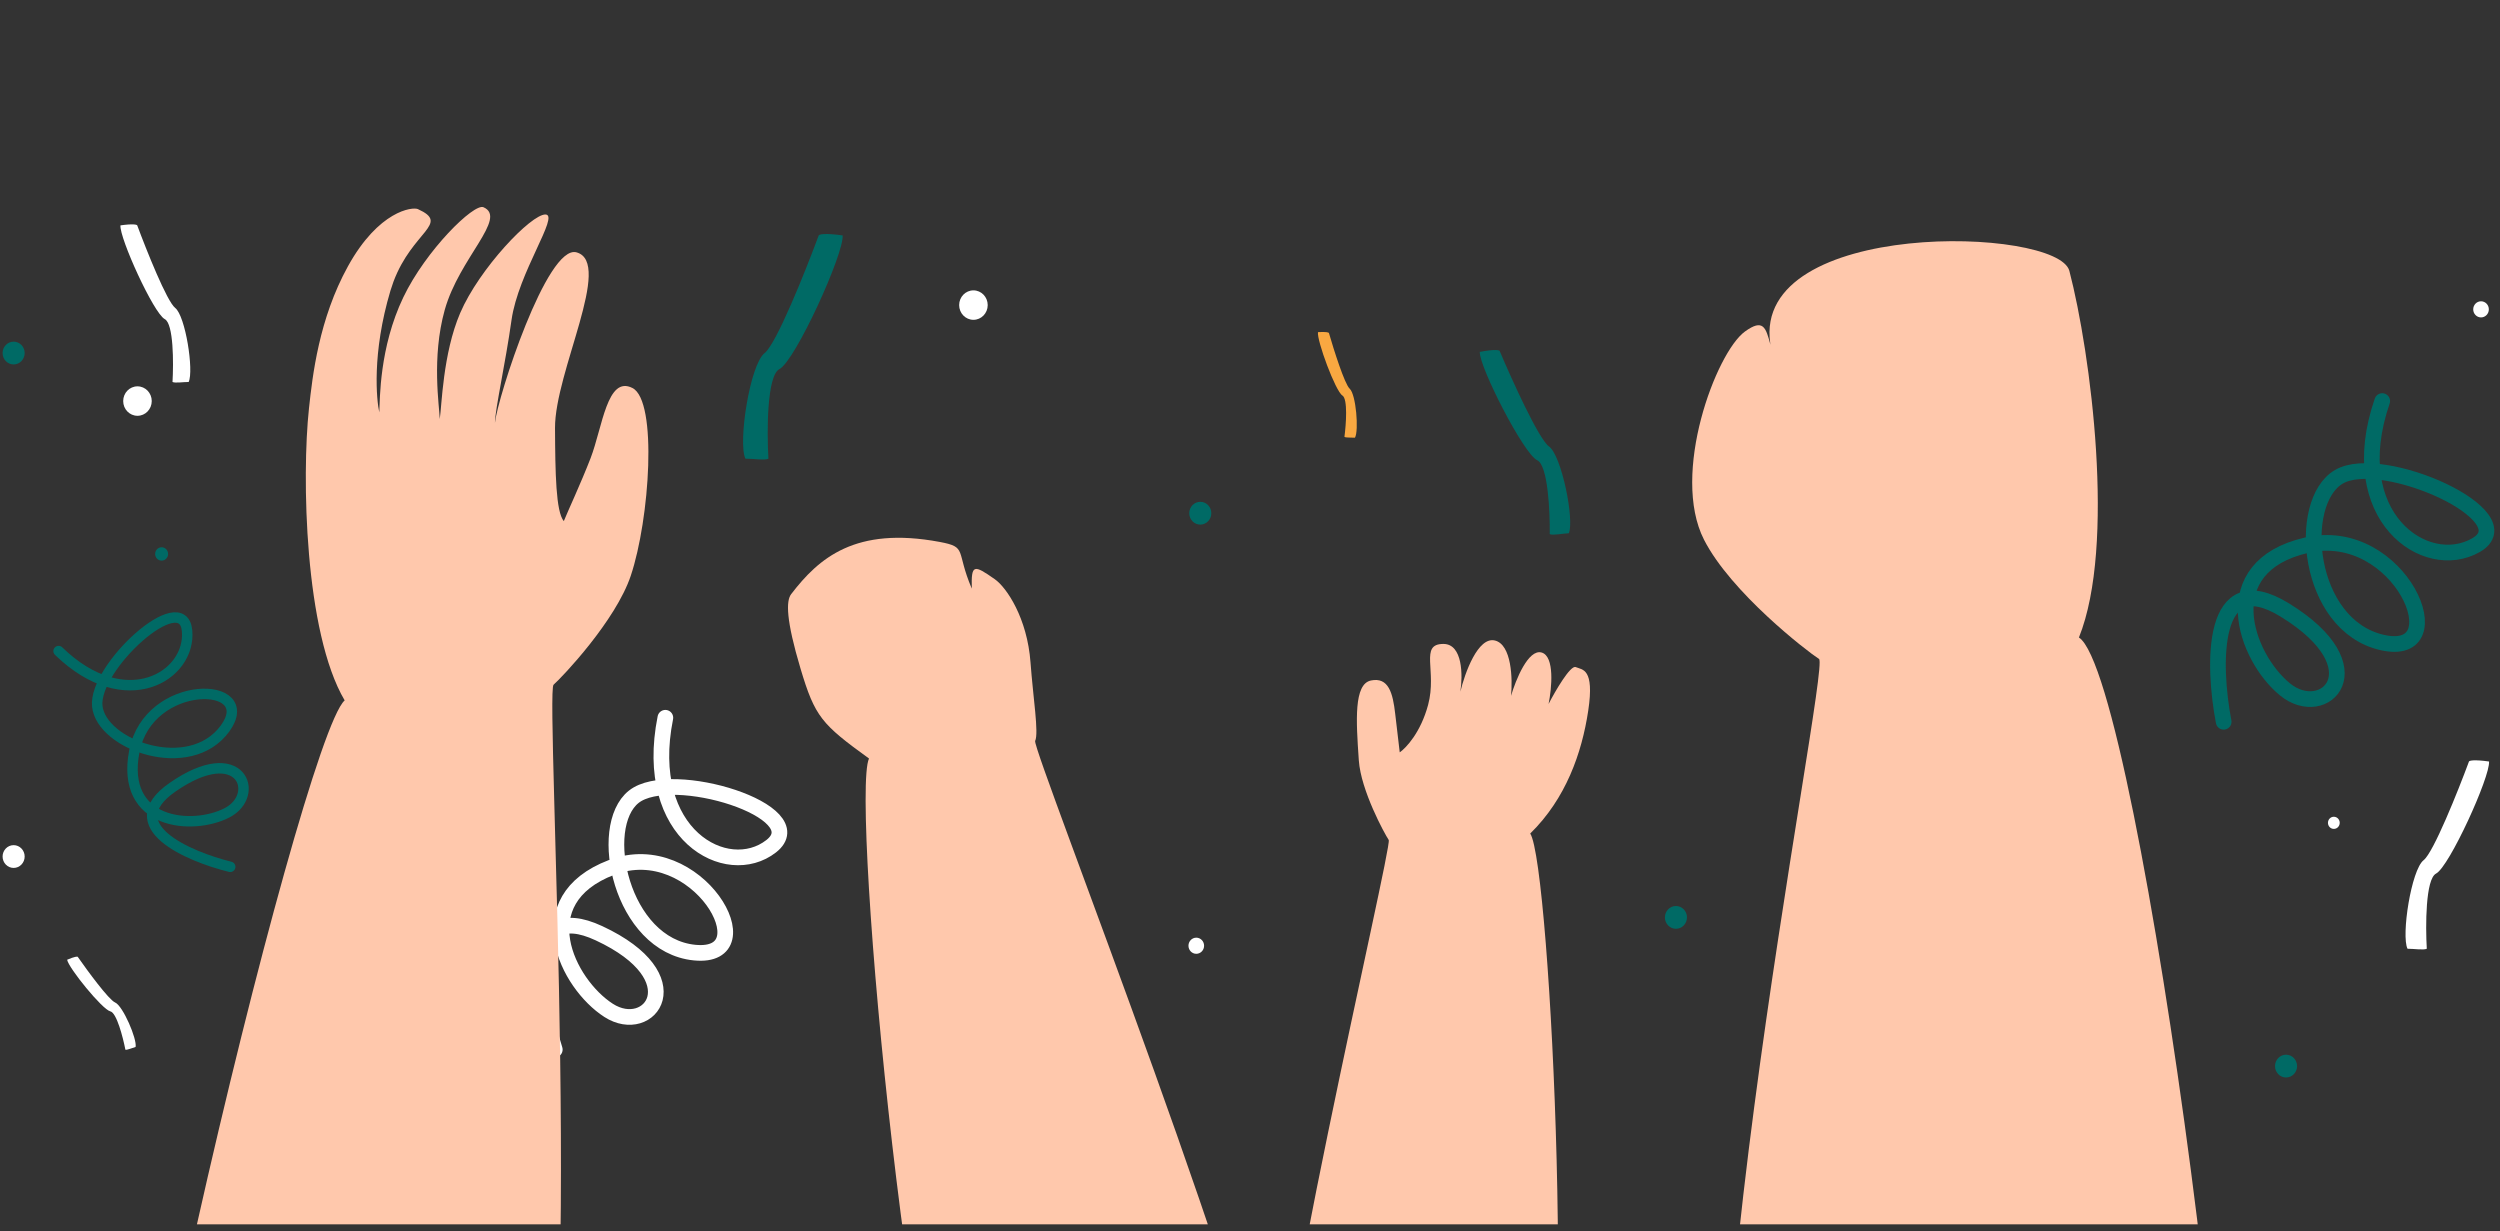 <?xml version="1.0" encoding="UTF-8"?> <svg xmlns="http://www.w3.org/2000/svg" width="335" height="165" viewBox="0 0 335 165" fill="none"><rect x="0" y="0" width="335" height="165" fill="#333333" stroke="none"/><g clip-path="url(#clip0_680_3774)"><path d="M74.34 140.642C72.058 133.465 70.047 120.298 80.263 125.054C93.034 130.999 87.084 138.951 81.551 135.388C76.017 131.825 70.458 120.626 81.94 116.237C93.423 111.848 102.916 128.621 93.079 127.65C83.242 126.68 79.873 110.781 84.925 106.768C89.977 102.755 109.236 108.794 103.333 113.398C97.429 118.001 86.024 111.875 89.157 96.18" stroke="white" stroke-width="2.101" stroke-linecap="round"></path><path d="M71.351 205.48C78.663 187.004 73.008 92.783 74.177 91.754C75.346 90.726 82.505 83.185 84.527 77.14C87.055 69.583 88.146 53.726 84.749 51.993C81.352 50.26 80.735 57.259 79.138 61.396C77.86 64.706 76.01 68.673 75.55 69.833C74.483 68.567 74.404 63.388 74.372 57.371C74.332 49.85 82.201 35.178 77.252 33.814C73.292 32.722 66.669 53.28 66.319 56.672C66.362 54.717 67.724 48.732 68.542 42.895C69.434 36.529 75.006 28.809 73.102 28.741C71.195 28.673 64.219 35.991 61.663 41.948C59.329 47.388 59.196 54.478 58.926 56.161C58.882 54.465 57.806 47.938 59.593 41.534C61.537 34.568 68.042 29.203 64.79 27.769C63.503 27.201 57.055 33.549 54.045 39.837C50.811 46.59 50.919 53.516 50.825 55.261C50.468 53.663 49.798 47.39 52.323 38.939L52.729 37.733C55.288 30.926 60.37 30.005 55.998 28.02C55.289 27.699 50.756 28.199 46.622 35.689C42.736 42.729 41.874 50.332 41.402 54.726C40.427 63.796 40.794 84.709 46.185 93.854C40.331 99.041 9.829 225.812 14.182 245.248C18.536 264.685 42.533 270.391 58.787 278.057C75.041 285.723 64.039 223.955 71.351 205.48Z" fill="#FFC8AC"></path><path d="M234.453 223.523C222.072 202.196 245.377 89.34 243.75 88.302C242.123 87.263 231.933 79.374 228.338 72.323C223.843 63.51 229.957 47.224 233.82 44.427C236.266 42.655 236.62 43.864 237.242 46.204C237.232 46.134 237.222 46.065 237.212 45.995C234.812 29.238 275.747 30.356 277.297 36.304C280.158 47.285 283.536 73.112 278.577 85.425C286.73 90.671 304.04 221.282 297.775 233.636C291.51 245.99 246.825 241.706 234.453 223.523Z" fill="#FFC8AC"></path><path d="M186.088 112.557C186.641 113.383 169.036 187.237 170.562 199.756C172.089 212.274 174.125 217.536 185.319 215.612C196.514 213.689 199.94 215.573 205.721 204.446C211.502 193.319 207.81 115.852 205.05 111.693C209.82 107.025 211.972 100.919 212.825 95.216C213.679 89.514 212.03 89.767 211.15 89.391C210.446 89.091 208.429 92.558 207.509 94.329C207.938 92.241 208.351 87.94 206.574 87.436C204.796 86.933 203.103 91.099 202.479 93.245C202.697 90.996 202.57 86.365 200.311 85.826C198.053 85.286 196.289 90.174 195.689 92.686C196.017 90.555 196.022 86.293 193.42 86.287C190.166 86.281 192.594 89.873 191.365 94.457C190.382 98.124 188.421 100.225 187.564 100.816C187.468 100.03 187.213 97.899 186.959 95.662C186.642 92.865 186.069 90.704 183.708 91.186C181.389 91.66 181.727 96.661 182.063 101.619L182.081 101.88C182.353 105.913 185.536 111.731 186.088 112.557Z" fill="#FFC8AC"></path><path d="M171.234 198.183C170.946 183.318 138.204 100.344 138.711 99.283C139.219 98.222 138.437 93.521 138.089 88.771C137.653 82.833 134.895 78.725 133.295 77.608C130.489 75.649 130.13 75.56 130.222 78.877C128.031 73.75 129.687 73.323 125.912 72.617C114.596 70.5 109.709 74.794 106.011 79.622C105.315 80.531 105.33 83.094 107.269 89.59C109.207 96.086 110.111 97.047 116.447 101.642C113.915 106.981 122.409 197.947 130.992 209.893C139.575 221.839 143.261 219.034 156.638 219.289C170.016 219.544 171.522 213.048 171.234 198.183Z" fill="#FFC8AC"></path><path d="M297.971 96.718C296.523 89.154 296.136 75.569 306.18 81.75C318.734 89.475 311.491 96.719 306.18 92.373C300.868 88.027 296.523 75.956 309.077 73.058C321.631 70.161 329.357 88.398 319.217 86.096C309.077 83.793 307.628 67.264 313.423 63.884C319.217 60.504 338.531 69.196 331.771 73.058C325.011 76.921 313.906 69.196 319.217 53.744" stroke="#006A65" stroke-width="2.101" stroke-linecap="round"></path><path d="M30.85 116.155C25.187 114.755 15.706 110.667 23.091 105.51C32.322 99.064 35.058 106.54 30.411 108.922C25.763 111.303 16.092 110.516 18.003 100.658C19.914 90.8 34.885 91.163 30.143 97.635C25.401 104.106 13.56 99.827 13.034 94.621C12.508 89.415 24.509 78.471 25.067 84.519C25.625 90.567 16.844 95.983 7.85 87.243" stroke="#006A65" stroke-width="1.4" stroke-linecap="round"></path><path d="M22.077 42.76C23.265 43.373 23.265 48.632 23.116 51.185C23.473 51.36 24.523 51.185 25.279 51.185C25.993 49.709 24.859 42.343 23.473 41.259C22.363 40.392 19.622 33.525 18.389 30.2C18.347 30.1 17.839 29.96 16.14 30.2C15.992 31.885 20.593 41.994 22.077 42.76Z" fill="white"></path><path d="M179.88 52.996C180.625 53.456 180.373 56.885 180.154 58.542C180.378 58.674 181.071 58.614 181.564 58.652C182.1 57.726 181.713 52.866 180.861 52.089C180.179 51.467 178.72 46.85 178.076 44.62C178.053 44.553 177.728 44.436 176.609 44.505C176.432 45.596 178.949 52.422 179.88 52.996Z" fill="#F9A841"></path><path d="M14.783 135.521C15.632 135.703 16.484 139.028 16.803 140.667C17.056 140.716 17.692 140.425 18.17 140.294C18.383 139.238 16.473 134.777 15.421 134.331C14.58 133.974 11.735 130.106 10.418 128.217C10.375 128.161 10.031 128.16 8.996 128.605C9.175 129.695 13.72 135.292 14.783 135.521Z" fill="white"></path><path d="M205.986 61.672C207.423 62.329 207.704 68.549 207.665 71.577C208.095 71.764 209.328 71.497 210.222 71.454C210.988 69.668 209.253 61.02 207.556 59.817C206.197 58.854 202.588 50.889 200.953 47.026C200.898 46.911 200.288 46.774 198.292 47.154C198.207 49.156 204.189 60.851 205.986 61.672Z" fill="#006A65"></path><path d="M104.45 49.452C102.757 50.325 102.757 57.822 102.969 61.461C102.461 61.711 100.964 61.461 99.886 61.461C98.868 59.358 100.485 48.857 102.461 47.312C104.042 46.076 107.95 36.287 109.707 31.547C109.767 31.405 110.492 31.206 112.913 31.547C113.125 33.949 106.566 48.36 104.45 49.452Z" fill="#006A65"></path><path d="M326.433 117.059C325.013 117.792 325.013 124.079 325.19 127.132C324.764 127.341 323.509 127.132 322.605 127.132C321.751 125.367 323.107 116.56 324.764 115.264C326.09 114.227 329.369 106.017 330.842 102.042C330.892 101.922 331.5 101.755 333.531 102.042C333.708 104.056 328.207 116.143 326.433 117.059Z" fill="white"></path><ellipse cx="18.421" cy="53.743" rx="1.913" ry="1.974" fill="white"></ellipse><ellipse cx="130.44" cy="40.882" rx="1.913" ry="1.974" fill="white"></ellipse><ellipse cx="332.458" cy="41.453" rx="1.047" ry="1.081" fill="white"></ellipse><ellipse cx="160.301" cy="126.729" rx="1.047" ry="1.081" fill="white"></ellipse><ellipse cx="1.826" cy="47.309" rx="1.479" ry="1.526" fill="#006A65"></ellipse><ellipse cx="21.657" cy="74.229" rx="0.868" ry="0.896" fill="#006A65"></ellipse><ellipse cx="160.838" cy="68.77" rx="1.479" ry="1.526" fill="#006A65"></ellipse><ellipse cx="1.826" cy="114.776" rx="1.479" ry="1.526" fill="white"></ellipse><ellipse cx="224.576" cy="122.931" rx="1.479" ry="1.526" fill="#006A65"></ellipse><ellipse cx="306.33" cy="142.857" rx="1.479" ry="1.526" fill="#006A65"></ellipse><ellipse cx="312.734" cy="110.259" rx="0.789" ry="0.814" fill="white"></ellipse></g><defs><clipPath id="clip0_680_3774"><rect width="334.302" height="163.808" fill="white" transform="translate(0.348 0.256)"></rect></clipPath></defs></svg> 